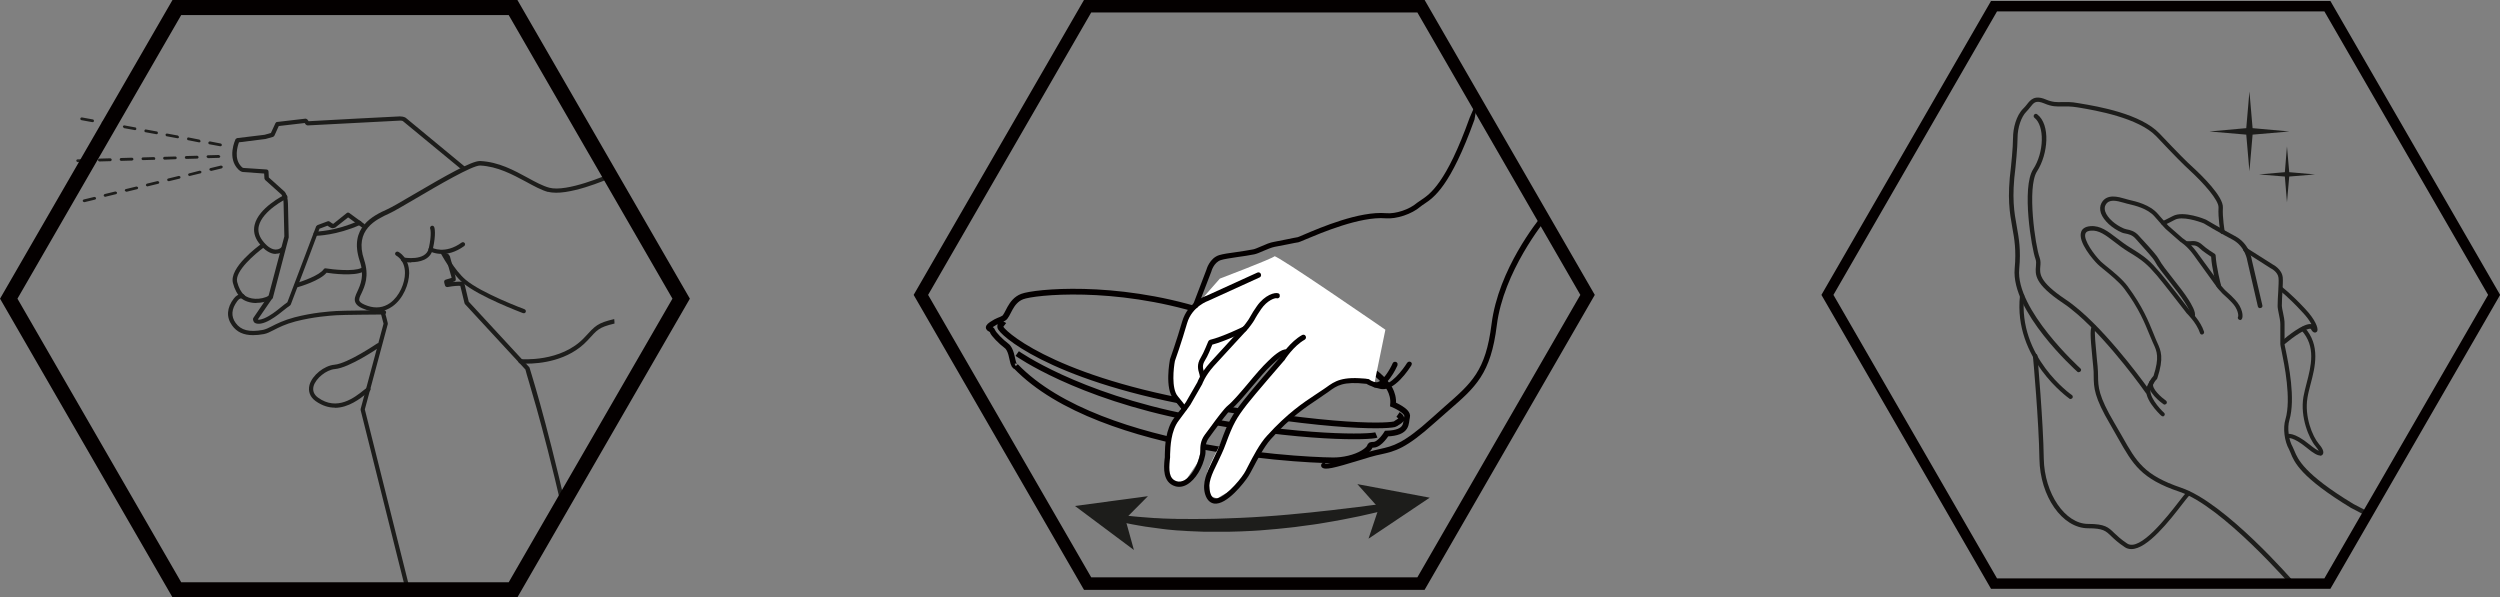 <?xml version="1.0" encoding="UTF-8"?>
<svg id="Capa_2" data-name="Capa 2" xmlns="http://www.w3.org/2000/svg" viewBox="0 0 165.82 39.62">
  <rect x="0" y="0" width="165.82" height="39.62" fill="#808080" stroke="none"/>
  <defs>
    <style>
      .cls-1, .cls-2, .cls-3, .cls-4, .cls-5 {
        fill: none;
      }

      .cls-2 {
        stroke-width: .69px;
      }

      .cls-2, .cls-3, .cls-4, .cls-5 {
        stroke: #040000;
      }

      .cls-3 {
        stroke-width: .83px;
      }

      .cls-5 {
        stroke-miterlimit: 10;
        stroke-width: .38px;
      }

      .cls-6 {
        fill: #1d1d1b;
      }

      .cls-7 {
        fill: #fff;
      }

      .cls-8 {
        fill: #040000;
      }
    </style>
  </defs>
  <g id="Capa_1-2" data-name="Capa 1">
    <g>
      <path class="cls-6" d="M74.44,34.17s.07,0,.19.02c.13.01.31.04.55.06.23.02.52.05.84.07.16.01.34.03.52.04.18,0,.38.02.58.03.2.01.41.01.63.02.11,0,.22,0,.33.01.11,0,.23,0,.34,0,.46.01.95,0,1.46,0,.51-.01,1.03-.01,1.56-.04.27-.01.53-.02.8-.03.27-.01.54-.03.81-.04.54-.03,1.08-.07,1.61-.11.53-.05,1.05-.08,1.55-.14.5-.05.99-.09,1.45-.15.46-.05.9-.09,1.3-.15.4-.05.77-.09,1.1-.13.33-.04.61-.08.85-.11.47-.06.74-.1.74-.1l.09.46s-.27.06-.73.17c-.23.05-.52.12-.84.19-.33.07-.69.14-1.1.22-.4.08-.84.15-1.3.23-.23.04-.47.08-.71.11-.24.03-.49.07-.75.1-.51.08-1.04.12-1.57.18-.27.03-.54.04-.81.07-.27.02-.54.05-.82.06-.55.03-1.09.05-1.64.06-.27,0-.54,0-.8,0-.27,0-.53,0-.78,0-.26-.01-.51-.02-.76-.03-.25,0-.49-.03-.72-.04-.12,0-.23-.02-.35-.02-.11-.01-.23-.02-.34-.03-.22-.02-.43-.04-.64-.07-.41-.05-.78-.1-1.11-.15-.33-.05-.62-.11-.86-.15-.24-.04-.42-.09-.54-.11-.12-.03-.19-.04-.19-.04l.08-.46Z"/>
      <polygon class="cls-1" points="72.14 .41 61.08 19.56 72.14 38.71 94.25 38.71 105.3 19.56 94.25 .41 72.14 .41"/>
      <polygon class="cls-6" points="71.3 33.56 75.21 36.48 74.64 34.42 76.14 32.91 71.3 33.56"/>
      <polygon class="cls-6" points="91.45 33.7 90.77 35.73 94.83 33.01 90.03 32.11 91.45 33.7"/>
      <path class="cls-5" d="M66.62,21.58s-.3-.23-.28.1c.02.32,3.18,3.29,12.71,5.05,9.53,1.77,13.32,1.54,13.51,1.38.19-.16.66-.28.17-.62M67.47,23.45s3.93,2.8,11.48,4.26c7.56,1.45,11.98,1.29,12.34,1.14M67.38,24.3s-.08.04-.17-.23c-.09-.27-.13-.9-.46-1.14-.33-.24-.87-.78-.92-.97-.05-.19-.5-.14-.06-.44.45-.3.5-.24.8-.41.3-.17.42-1.13,1.23-1.44.81-.31,6.1-.86,11.99.98,5.89,1.84,10.53,2.73,12.13,4.77,0,0,.56.58.48,1.41,0,0,1.04.43.93.82-.11.4.1,1.06-1.36,1.11,0,0-.45.73-.86.74-.4.01-.06.07-.52.42-.46.35-1.21.57-1.94.61-.74.05-15.6-.35-21.28-6.24Z"/>
      <path class="cls-7" d="M78.8,20.84l-.79,2.06-.41,2.1s.3,1.18.41,1.25c.11.07.41.63.41.63l-.73,1.58-.3,3.11s.54.36.65.43c.11.07.6-.12.6-.12,0,0,.59-.9.74-1.11.14-.21.54-1.91.54-1.91l1.27-1.6,2.84-2.97.68-.64.36.24-2.52,2.88-1.36,2.2s-1.23,2.33-1.14,2.5c.1.17.21,1.17.21,1.32,0,.16.49.27.49.27,0,0,.53-.37.73-.4.2-.02.98-1.01.98-1.01l1.72-2.79,1.4-1.14,1.9-1.54,1.79-.98,1.34-.08.54.36.74-3.61s-7.27-5.02-7.36-4.87c-.1.14-3.62,1.48-3.62,1.48l-2.07,2.35Z"/>
      <path class="cls-8" d="M102.55,14.44s0,.1-.03.14c-.06.07-2.8,3.43-3.24,7-.4,3.22-1.4,4.09-3.2,5.65-.28.25-.58.51-.91.8-1.93,1.74-2.65,1.9-3.55,2.1-.23.05-.46.1-.73.18l-.59.18c-1.9.58-2.43.71-2.63.5-.06-.07-.06-.18.01-.25.07-.06.18-.06.24.01.18.05,1.39-.33,2.27-.6l.58-.18c.29-.08.53-.14.76-.19.86-.19,1.54-.34,3.4-2.02.33-.29.63-.56.91-.81,1.79-1.56,2.7-2.35,3.09-5.44.46-3.67,3.08-6.87,3.31-7.17.06-.08.17-.09.24-.03.04.02.06.06.06.1"/>
      <path class="cls-8" d="M84.88,19.58s0,.07,0,.11c-.04.08-.14.12-.22.09-.1-.02-.6.13-1.01.72-.21.3-.29.45-.37.58-.1.19-.19.34-.49.72,0,.01-1.65,1.78-2.28,2.48-.59.66-.77,1.2-.77,1.2l-.78,1.36s-.16.24-.78,1.06c-.52.68-.55,1.74-.57,2.24,0,.08,0,.15,0,.2l-.02.18c-.06.65-.07,1.24.46,1.4.16.05.35.02.53-.08.45-.27.87-.98,1.02-1.73.01-.06.01-.13.01-.21,0-.26,0-.66.3-1.06.11-.15.23-.32.35-.47.48-.66.93-1.27,1.19-1.48.31-.25.82-.85,1.31-1.43.47-.57.97-1.15,1.35-1.51.25-.25.89-.85,1.23-.77.09.02.15.11.13.2-.02.1-.11.15-.2.14-.12-.01-.56.32-.92.68-.38.34-.86.92-1.33,1.47-.53.63-1.02,1.21-1.36,1.48-.22.18-.7.84-1.13,1.42-.12.16-.24.33-.35.48-.22.3-.23.6-.22.84,0,.11,0,.21-.02.29-.17.85-.65,1.63-1.19,1.95-.27.16-.55.2-.81.12-.83-.26-.75-1.24-.7-1.76l.02-.17s0-.11,0-.18c.01-.54.04-1.67.63-2.44.62-.81.77-1.03.77-1.03l.76-1.32s.2-.59.84-1.3c.63-.7,2.27-2.47,2.27-2.47.28-.36.36-.5.45-.67.08-.14.17-.3.39-.61.52-.74,1.2-.94,1.43-.84.05.02.08.07.09.12"/>
      <path class="cls-8" d="M93.64,24.1s0,.09-.02.12c-.12.19-1.16,1.85-2.12,1.56-.15-.03-.64-.17-.86-.32-1.56-.18-1.97.12-2.49.5-.06.04-.13.1-.2.14-.15.11-.32.21-.48.33-.84.56-1.88,1.24-3.18,2.7-.44.49-.9,1.37-1.21,1.96-.12.22-.21.4-.28.5-.25.39-1.43,1.93-2.27,1.81-.19-.03-.46-.16-.6-.63-.21-.75.12-1.44.51-2.24.18-.37.37-.76.53-1.2.5-1.39.74-1.78,1.48-2.73.45-.59,2.24-2.66,2.46-2.91.08-.12.67-1.03,1.46-1.47.08-.04.19-.02.23.07.05.08.02.19-.06.24-.75.42-1.34,1.35-1.34,1.36,0,.01-.02.03-.03.03-.06.07-1.96,2.26-2.45,2.89-.71.92-.93,1.3-1.42,2.64-.16.45-.37.86-.54,1.23-.38.77-.68,1.39-.49,1.99.1.36.26.38.32.39.51.07,1.54-1.05,1.93-1.66.06-.09.15-.26.26-.48.31-.6.78-1.51,1.26-2.02,1.34-1.48,2.4-2.19,3.25-2.75.17-.11.33-.22.48-.32.07-.04.13-.09.19-.13.57-.41,1.05-.77,2.79-.56.04,0,.08.02.1.05.07.07.45.21.75.29.6.18,1.47-.99,1.73-1.41.06-.08.16-.11.24-.06.04.02.07.07.08.11"/>
      <path class="cls-8" d="M83.64,18.21c.02.07-.02.16-.09.19l-3.4,1.55s-1.08.36-1.41,1.48c-.37,1.27-.8,2.5-.81,2.51-.09.46-.24,1.82.18,2.33.64.77.62.81.59.9-.04.09-.14.13-.23.1-.05-.02-.09-.06-.1-.11-.01-.04-.11-.18-.52-.67-.62-.74-.26-2.57-.25-2.65.01-.04.45-1.26.81-2.51.38-1.3,1.56-1.7,1.61-1.71l3.38-1.54c.09-.04.19,0,.23.09,0,0,0,.03.01.04"/>
      <path class="cls-8" d="M82.7,21.79c.01.07-.02.15-.09.19-.06.03-1.33.65-2.2.88-.08.21-.3.76-.49,1.05-.2.32-.13.54-.06.75.02.09.05.17.06.26,0,.1-.07.18-.16.19-.09,0-.17-.06-.18-.16,0-.05-.02-.11-.04-.18-.07-.24-.18-.59.1-1.04.21-.34.49-1.07.5-1.08.02-.05.06-.09.12-.11.83-.2,2.21-.87,2.22-.88.09-.04.19,0,.23.08,0,.02.01.03.01.04"/>
      <path class="cls-8" d="M98.05,6.47s.02-.04,0,0l-.25,1.46c-1.6,4.44-2.69,5.17-3.34,5.6-.09.06-.18.12-.25.18-.57.49-1.58.83-2.3.77-1.69-.14-4.31.98-5.29,1.39-.34.14-.44.19-.5.2-.1.01-.38.07-.68.13-.32.06-.65.13-.88.17-.22.04-.52.17-.78.28-.22.1-.44.19-.59.22-.35.07-.74.13-1.12.18-.45.07-.88.13-1.09.2-.47.15-.63.74-.63.75l-.9,2.34c-.03.09-.13.13-.22.1-.09-.03-.13-.13-.1-.22l.89-2.33s.2-.77.85-.97c.23-.07.66-.14,1.14-.2.38-.06.77-.11,1.11-.18.12-.02.31-.11.53-.2.27-.12.59-.26.86-.3.22-.04.55-.11.86-.17.32-.07.6-.12.71-.14.03,0,.21-.09.41-.17,1.1-.47,3.68-1.57,5.45-1.42.63.06,1.55-.25,2.04-.68.09-.07.18-.13.29-.2.57-.38,1.65-1.09,3.21-5.45l.58-1.34c.04-.09-.09-.04,0,0,.06.02-.01-.05,0,0"/>
      <path class="cls-8" d="M92.7,24.13s0,.07-.01.11c-.07.16-.72,1.59-1.52,1.46-.1-.02-.16-.1-.15-.2.02-.1.11-.16.2-.14.46.07,1-.91,1.15-1.26.04-.09.14-.13.23-.09.05.02.09.07.1.13"/>
      <polygon class="cls-1" points="72.14 .41 61.08 19.56 72.14 38.71 94.25 38.71 105.3 19.56 94.25 .41 72.14 .41"/>
      <polygon class="cls-3" points="94.25 .41 72.14 .41 61.08 19.56 72.14 38.71 94.25 38.71 105.3 19.56 94.25 .41"/>
    </g>
    <path class="cls-6" d="M18.3,16.84s-.05,0-.08,0c-.25-.02-.64-.17-1.06-.74-.28-.38-.37-.78-.27-1.19.27-1.13,1.9-1.94,1.97-1.98.07-.03.15,0,.19.07.04.07,0,.15-.06.19-.02,0-1.58.79-1.82,1.79-.08.33,0,.64.22.95.28.38.58.6.86.62.15.01.29-.03.4-.13.05-.06.14-.05.2,0,.05.06.05.15,0,.2-.15.14-.34.21-.54.21"/>
    <path class="cls-6" d="M17.01,20.1c-.42,0-.8-.13-1.02-.33-.24-.23-.43-.57-.54-1-.26-1.02,1.66-2.43,1.88-2.59.06-.04.15-.03.2.03.04.07.03.15-.03.2-.55.4-1.95,1.58-1.77,2.29.1.38.25.67.46.86.32.3,1.08.38,1.7.03.07-.04.16-.02.19.05.04.07.01.16-.05.19-.33.19-.69.26-1.02.26"/>
    <path class="cls-6" d="M16.78,22.23c-.63,0-1.08-.21-1.39-.65-.39-.54-.35-1.17.12-1.78.29-.38.61-.28.63-.28.07.02.11.1.09.18-.02.07-.1.12-.18.09,0,0-.15-.04-.31.18-.39.52-.43,1.01-.11,1.45.35.49.91.63,1.82.46.17-.04.36-.12.58-.24.33-.17.79-.4,1.5-.59,1.23-.32,2.3-.39,2.76-.42.33-.03,3.07-.05,3.18-.05h0c.08,0,.14.06.14.14,0,.07-.06.14-.14.14-.03,0-2.84.02-3.16.05-.45.03-1.5.1-2.71.41-.68.18-1.11.4-1.44.57-.25.13-.45.23-.66.27-.26.05-.49.07-.71.07"/>
    <path class="cls-6" d="M22.22,27.04c-.41,0-.84-.12-1.29-.44-.37-.27-.51-.65-.4-1.07.18-.64.97-1.28,1.66-1.34.88-.08,2.81-1.4,2.83-1.41.07-.04.15-.03.2.04.04.06.03.15-.04.2-.08.06-2.01,1.38-2.97,1.46-.57.05-1.26.61-1.41,1.13-.08.3.02.56.29.76,1.27.92,2.43,0,3.06-.51.08-.06.14-.11.2-.15.06-.05.15-.03.2.03.05.06.03.15-.03.2-.06.04-.12.09-.19.15-.44.35-1.21.96-2.12.96"/>
    <path class="cls-6" d="M19.69,19.06c-.06,0-.12-.04-.14-.1-.02-.08.02-.15.1-.18.41-.12,1.55-.52,1.82-.92.03-.05.09-.07.14-.06.48.08,1.84.22,2.34-.02.07-.04.16,0,.19.06.04.07,0,.15-.06.19-.61.3-2.05.12-2.42.06-.44.53-1.77.92-1.92.96-.02,0-.03,0-.04,0"/>
    <path class="cls-6" d="M34.74,20.77s-.03,0-.05,0c-.12-.05-2.91-1.09-3.99-2.01-.79-.68-1.43-1.9-1.46-1.95-.04-.07,0-.16.06-.19.07-.03.16-.01.19.06,0,.01.64,1.23,1.39,1.87,1.04.89,3.88,1.95,3.91,1.96.07.03.11.11.08.18-.02.06-.08.09-.14.09"/>
    <path class="cls-6" d="M20.94,15.64c-.08,0-.14-.06-.14-.14s.06-.14.14-.14c.02,0,1.32-.02,2.84-.71.07-.03.16,0,.19.07.03.07,0,.16-.07.19-1.58.71-2.9.73-2.96.73"/>
    <path class="cls-6" d="M36.35,12.72c1.26.35,3.99-.85,4.08-.89.32-.09.05-.06.34-.08,0-.09,0-.19,0-.28-.32.02-.08,0-.43.1-.03.01-2.74,1.2-3.91.88-.44-.12-.92-.38-1.43-.66-.9-.49-1.92-1.05-3.15-1.11h-.02c-.56,0-2.25.96-4.4,2.22-.78.46-1.45.85-1.74.98-.9.41-2.58,1.18-1.83,3.43.33.97.05,1.57-.15,2.01-.13.28-.24.51-.14.74.09.2.3.35.72.49.62.22,1.22.14,1.73-.22.73-.51,1.11-1.5,1.12-2.21,0-1.05-.7-1.41-.73-1.42-.07-.03-.15,0-.19.07-.04.07,0,.15.07.19,0,0,.58.29.57,1.16,0,.64-.35,1.52-.99,1.98-.44.31-.94.37-1.48.19-.32-.11-.5-.22-.55-.33-.05-.12.03-.29.14-.51.21-.46.53-1.14.17-2.22-.67-2,.8-2.67,1.67-3.07.31-.14.98-.54,1.77-1,1.48-.87,3.72-2.18,4.25-2.18h.01c1.16.06,2.15.6,3.03,1.07.53.29,1.02.56,1.49.69"/>
    <path class="cls-6" d="M40.75,21.16c-1.14.27-1.26.44-1.98,1.22-1.56,1.68-4.21,1.44-4.24,1.44-.08-.02-.15.05-.15.13,0,.08.05.15.12.15.03,0,.19.02.44.02.85,0,2.76-.17,4.03-1.54.66-.71.71-.86,1.79-1.12,0-.1-.01-.2-.02-.29"/>
    <path class="cls-6" d="M27.28,17.41c-.3,0-.54-.05-.56-.05-.08-.02-.13-.09-.11-.17.01-.08.09-.12.16-.11.02,0,1.48.27,1.67-.61.21-.95.1-1.3.09-1.31-.02-.07.02-.15.09-.18.07-.03.15.01.18.08.02.04.14.43-.09,1.46-.16.73-.9.87-1.43.87"/>
    <path class="cls-6" d="M29.3,16.84c-.48,0-.78-.17-.81-.18-.07-.04-.09-.13-.05-.19.04-.07.13-.09.19-.05.04.02.88.47,1.99-.33.07-.05.15-.03.2.03.05.06.03.15-.03.2-.58.42-1.1.53-1.5.53"/>
    <path class="cls-6" d="M13.99,11.33s-.09-.02-.1-.07c-.01-.05.02-.1.07-.11l.7-.17s.1.02.11.07c.01.05-.02.1-.07.12l-.7.17h0ZM12.59,11.68s-.09-.02-.11-.07c-.01-.05.02-.1.07-.11l.7-.18s.1.02.11.07c.01.05-.02.1-.07.11l-.7.17h0ZM11.19,12.02s-.09-.02-.1-.07c-.01-.05.02-.1.07-.11l.7-.17s.1.01.11.07c.01.05-.02.1-.07.11l-.7.17h0ZM9.79,12.37s-.09-.02-.11-.07c-.01-.05.02-.1.07-.12l.7-.17s.1.02.11.07c.01.05-.02.1-.07.11l-.7.17h0ZM8.39,12.72s-.09-.03-.11-.07c-.01-.05.02-.1.07-.11l.7-.17s.1.02.11.07c.01.05-.02.1-.07.11l-.7.17h0ZM6.99,13.06s-.09-.02-.11-.07c-.01-.05.02-.1.07-.12l.7-.17s.1.02.11.07c.01.05-.02.1-.07.11l-.7.17h0ZM5.59,13.41s-.09-.02-.1-.07c-.01-.05.02-.1.07-.11l.7-.17s.1.02.11.07c.01.05-.02.1-.07.11l-.7.17h-.01Z"/>
    <path class="cls-6" d="M6.14,8.1h-.03s-.71-.13-.71-.13c-.05-.01-.08-.06-.07-.11.01-.05.06-.08.11-.07l.71.13c.05,0,.09.06.08.11,0,.04-.04.07-.08.07M7.56,8.37h-.03s-.71-.13-.71-.13c-.05,0-.08-.06-.07-.11,0-.05.06-.08.11-.07l.71.14c.05,0,.08.06.07.11,0,.04-.04.07-.08.08M8.97,8.63h-.03l-.71-.13s-.08-.06-.08-.11c.01-.05.06-.08.11-.07l.71.13c.05,0,.08.06.07.11,0,.04-.04.07-.08.07M10.39,8.9h-.03s-.71-.13-.71-.13c-.05,0-.08-.06-.07-.11.01-.05.06-.09.11-.07l.71.13c.05,0,.08.06.07.11,0,.04-.04.07-.08.07M11.8,9.17h-.03s-.71-.13-.71-.13c-.05,0-.08-.06-.08-.11.01-.05.06-.08.11-.07l.71.13s.08.06.07.11c0,.04-.04.07-.08.07M13.22,9.44h-.03s-.71-.14-.71-.14c-.05,0-.08-.06-.07-.11,0-.05.06-.09.11-.07l.71.14s.08.06.07.11c0,.04-.04.07-.08.08M14.63,9.7h-.03s-.71-.13-.71-.13c-.05-.01-.08-.06-.07-.11.01-.05.06-.08.11-.08l.71.14c.05.01.08.06.07.11,0,.04-.04.07-.08.07"/>
    <path class="cls-6" d="M5.88,10.73h0l-.72.02c-.05,0-.09-.04-.1-.09,0-.05.04-.09.09-.09l.72-.02c.05,0,.09.03.1.09,0,.05-.04.09-.08.09M7.32,10.69h0s-.72.02-.72.02c-.05,0-.09-.04-.1-.09,0-.05.05-.1.09-.1l.72-.02c.05,0,.09.04.1.09,0,.05-.04.09-.08.1M8.76,10.65h0l-.72.02c-.05,0-.09-.04-.1-.09,0-.05.04-.1.09-.1l.72-.02c.05,0,.09.04.1.09,0,.05-.03.09-.08.09M10.2,10.6h0l-.72.02c-.05,0-.09-.04-.09-.09,0-.05.04-.09.09-.09l.72-.02c.05,0,.09.04.1.09,0,.05-.03.09-.08.1M11.64,10.56h0l-.72.03c-.05,0-.09-.04-.1-.09,0-.05.04-.1.09-.1l.72-.02c.05,0,.09.04.09.09,0,.05-.03.09-.08.09M13.08,10.52h0l-.72.02c-.05,0-.1-.04-.1-.09,0-.05.04-.1.09-.1l.72-.02c.05,0,.09.04.1.09,0,.05-.03.09-.08.1M14.52,10.47h0l-.72.02s-.09-.04-.1-.09c0-.05.04-.1.09-.1l.72-.02s.09.04.1.09c0,.05-.04.09-.08.1"/>
    <path class="cls-6" d="M30.64,18.69s-.17-.03-.62.02l.11-.04c.07-.02.11-.08.1-.15l-.02-.17-.37-1.35c-.03-.06-.08-.14-.16-.18l-.35-.12s.05.07.07.14c.01.04.02.09.03.13.01.07.07.12.13.1.01,0,.02.02.02.02l.37,1.31v.03s-.39.12-.39.12c-.07.02-.11.09-.1.16,0,0,.02.12.06.23.02.07.09.1.16.1.44-.08.71-.09.85-.08l.28,1.15s.02.04.03.06l4.01,4.34c.14.61,1.01,3.09,2.46,9.39.1,0,.2.01.3.02-1.5-6.53-2.45-9.37-2.48-9.51,0-.02-.02-.05-.03-.06l-4.01-4.34-.29-1.22c-.01-.05-.06-.1-.12-.11"/>
    <path class="cls-6" d="M24.2,27.15l1.52-5.65s0-.05,0-.07c0-.03-.15-.59-.25-.94l-.27.07c.08.3.2.78.24.91l-1.52,5.66s0,.05,0,.07l2.99,11.94c.1,0,.19,0,.29,0l-3-11.98Z"/>
    <path class="cls-6" d="M22.11,15.13s.09-.02.12-.03c.07-.05.63-.5.86-.68l.95.69.16-.23-1.03-.75c-.05-.04-.12-.04-.17,0-.31.25-.78.62-.9.72-.05-.02-.15-.08-.23-.15-.04-.03-.09-.04-.14-.02l-.67.25s-.07.05-.09.08c-.02.04-1.61,4.27-1.91,5.04-.13.09-.28.21-.43.33-.33.27-.71.57-1.12.74-.31.12-.38.08-.41.07l.99-1.44s.02-.03.02-.04l1.04-3.96s0-.03,0-.04c0,0-.03-1.6-.05-2.21-.02-.65-.25-.82-.27-.83l-1-.9-.02-.4c0-.07-.07-.13-.14-.13l-1.52-.1s-.06,0-.13-.08c-.53-.52-.26-1.37-.17-1.62l1.76-.22.5-.14s.07-.04.09-.08l.29-.64,1.72-.2.07.1s.08.06.12.06c.06,0,5.89-.31,6.14-.32.13,0,.18.03.18.03l3.82,3.15.3-.12-3.92-3.24s-.12-.1-.4-.1h0c-.22,0-5.33.28-6.05.32l-.08-.11s-.08-.07-.13-.06l-1.88.22c-.05,0-.09.04-.11.08l-.3.65-.42.12-1.82.22s-.09.04-.11.08c-.02.05-.58,1.25.2,2.01.15.15.29.16.3.16l1.4.1.02.33s.02.07.05.1l1.06.95s.15.12.16.61c.02.56.04,2,.05,2.18l-1.04,3.92-1.01,1.48s-.02.04-.03.07c0,.02,0,.13.08.23.09.09.32.16.73,0,.45-.18.85-.5,1.2-.78.16-.13.32-.25.45-.34.02-.02.04-.04.05-.07.24-.6,1.7-4.49,1.9-5.02l.53-.2c.1.07.24.17.36.17"/>
    <polygon class="cls-1" points="11.73 .5 .58 19.81 11.73 39.12 34.03 39.12 45.18 19.81 34.03 .5 11.73 .5"/>
    <polygon class="cls-4" points="34.03 .5 11.73 .5 .58 19.81 11.73 39.12 34.03 39.12 45.18 19.81 34.03 .5"/>
    <path class="cls-6" d="M141.37,36.42c-.16,0-.31-.04-.44-.13-.44-.29-.69-.53-.89-.72-.37-.36-.54-.53-1.54-.53-1.71,0-3.19-2.11-3.23-4.61-.03-2.4-.42-6.76-.43-6.8,0-.08.05-.15.14-.16.08-.02.15.05.16.13,0,.05.39,4.41.42,6.82.04,2.31,1.41,4.33,2.94,4.33,1.12,0,1.34.22,1.74.61.19.18.43.41.85.69.85.56,2.67-1.79,3.45-2.8.5-.64.55-.71.69-.64.07.04.1.12.07.19-.02.03-.05.06-.09.07-.07.06-.26.31-.45.55-.84,1.09-2.32,3-3.39,3"/>
    <path class="cls-6" d="M137.34,26.47s-.06,0-.08-.03c-.04-.03-3.73-2.63-3.28-6.82,0-.08.08-.14.16-.13.07,0,.14.08.12.16-.43,4.02,3.12,6.53,3.16,6.55.07.04.08.14.04.2-.03.04-.07.06-.12.06"/>
    <path class="cls-6" d="M137.88,24.69s-.07,0-.1-.04c-.18-.16-4.41-4-4.15-6.84.11-1.24-.02-1.96-.16-2.73-.17-.96-.35-1.95-.09-3.99,0,0,.14-1.3.14-1.94s.21-1.49.68-1.95c.09-.08.16-.18.23-.26.25-.32.51-.66,1.27-.34.45.19.73.18,1.08.17.28,0,.6-.02,1.06.07l.12.02c1.21.2,4.04.69,5.28,2,1.29,1.36,1.78,1.85,2.19,2.22.62.57,2.05,1.96,2.01,2.69-.04.67.12,1.57.12,1.58,0,.08-.04.15-.12.17-.08.02-.15-.04-.17-.12,0-.04-.16-.94-.12-1.64.02-.47-.95-1.58-1.92-2.47-.41-.38-.91-.87-2.2-2.24-1.18-1.24-4.05-1.73-5.12-1.91l-.12-.02c-.43-.07-.73-.06-1-.06-.37.01-.69.02-1.2-.2-.56-.23-.69-.06-.93.25-.08.1-.15.19-.25.29-.35.35-.59,1.07-.59,1.75s-.14,1.92-.14,1.98c-.26,2-.08,2.96.09,3.9.14.79.28,1.54.16,2.81-.25,2.69,4.02,6.56,4.06,6.6.06.05.06.14,0,.2-.03.03-.07.04-.1.04"/>
    <path class="cls-6" d="M153.88,30.21c-.15,0-.4-.11-.89-.52-.9-.74-1.23-.63-1.23-.63-.07.04-.16.01-.19-.06-.03-.07,0-.16.07-.19.07-.04.5-.18,1.54.67.33.27.52.38.62.43-.03-.07-.1-.17-.2-.29-.46-.54-1.04-1.96-.82-3.29.05-.29.13-.58.21-.9.3-1.15.64-2.45-.34-3.52-.05-.06-.05-.15,0-.21.06-.05.15-.05.2.01,1.08,1.19.71,2.63.4,3.79-.08.32-.16.61-.2.88-.21,1.25.33,2.56.75,3.06.17.19.42.54.24.73-.04.04-.09.06-.17.06"/>
    <path class="cls-6" d="M151.49,22.82s-.08-.02-.11-.05c-.05-.06-.04-.15.02-.2.23-.2,1.4-1.17,1.91-1.07-.11-.21-.3-.49-.62-.82-.95-1.03-1.47-1.4-1.47-1.4-.06-.04-.08-.14-.04-.2.05-.06.14-.08.2-.03.02.02.54.39,1.52,1.44.64.68.89,1.27.8,1.47-.02.05-.1.1-.15.1-.11,0-.19-.08-.28-.25-.29-.07-1.17.54-1.7.99-.03.02-.06.03-.09.03"/>
    <path class="cls-6" d="M152.13,38.95s-.08-.01-.11-.05c-.05-.06-4.61-5.32-7.45-6.28-2.56-.86-3.1-1.82-4.08-3.55-.16-.27-.32-.56-.5-.88-1.1-1.86-1.11-2.47-1.12-3.24,0-.19,0-.4-.03-.63l-.05-.51c-.16-1.64-.18-2.1.03-2.22.07-.04.15-.02.2.05.04.07.02.16-.05.2-.07.14.04,1.18.11,1.95l.05.5c.02.25.03.45.03.65.01.73.02,1.31,1.08,3.11.18.32.35.61.51.88.97,1.72,1.46,2.58,3.92,3.42,2.91.98,7.38,6.12,7.58,6.36.05.06.04.15-.02.2-.03.03-.06.04-.09.04"/>
    <path class="cls-6" d="M142.45,26.13s-.09-.02-.12-.06c-.02-.04-2.32-3.3-4.53-5.22-.34-.29-.66-.55-.97-.75-1.9-1.27-1.84-1.89-1.79-2.45.01-.17.03-.31-.03-.47-.25-.65-.94-4.75-.15-5.96.73-1.12.76-2.88.08-3.41-.06-.05-.07-.14-.02-.2.05-.07.14-.08.2-.03.9.69.73,2.64-.01,3.79-.68,1.06-.1,4.99.17,5.7.08.22.07.42.05.6-.04.47-.1,1,1.66,2.18.32.21.65.47,1,.77,2.24,1.94,4.55,5.23,4.58,5.26.04.07.03.16-.04.2-.03.02-.05.03-.08.03"/>
    <path class="cls-6" d="M148.58,21.22s-.06,0-.09-.03c-.06-.04-.08-.13-.04-.19.03-.08,0-.51-.42-.94-.21-.22-.32-.32-.41-.4-.13-.11-.24-.21-.51-.52,0,0-1.18-1.64-1.64-2.27-.44-.59-.85-.83-.85-.83l-.98-.86s-.17-.17-.73-.82c-.47-.54-1.32-.73-1.73-.83-.07-.01-.12-.03-.16-.04l-.14-.04c-.52-.15-1-.26-1.22.14-.07.12-.08.28-.02.45.14.41.65.87,1.24,1.12.05.02.11.03.17.05.22.04.54.11.81.42.1.12.22.24.33.36.46.5.88.97,1.01,1.21.15.3.56.81.95,1.31.38.48.77.98,1,1.35.16.25.54.86.42,1.13-.03.07-.11.1-.19.07-.07-.03-.11-.11-.08-.18.03-.09-.17-.51-.41-.86-.22-.36-.61-.85-.98-1.33-.42-.53-.82-1.03-.98-1.35-.11-.21-.57-.71-.97-1.16-.11-.12-.22-.25-.33-.37-.21-.23-.45-.28-.65-.32-.09-.01-.17-.04-.23-.06-.66-.28-1.22-.8-1.4-1.29-.08-.25-.07-.48.04-.68.35-.64,1.13-.4,1.55-.28l.14.04s.09.02.15.04c.44.1,1.36.31,1.89.92.55.64.71.8.71.8l.95.83s.45.26.92.9c.47.63,1.64,2.26,1.64,2.26.24.29.35.37.47.48.1.09.22.19.43.42.52.55.57,1.14.45,1.3-.03.04-.07.06-.11.06"/>
    <path class="cls-6" d="M143.45,27.61s-.07-.01-.1-.04c-.14-.13-1.32-1.26-.92-1.99.05-.12.25-.5.41-.65.4-1.24.22-1.63,0-2.11-.03-.06-.06-.12-.08-.18-.06-.14-.12-.3-.19-.45-.32-.78-.7-1.74-1.67-3.04-.33-.44-.97-.96-1.4-1.31-.16-.13-.29-.24-.36-.31-.28-.27-1.34-1.48-1.1-2.15.05-.16.21-.35.62-.38.65-.05,1.15.34,1.74.79.28.21.56.43.89.63,1.05.64,1.33.9,1.98,1.66.4.46,1.8,2.27,1.96,2.49.09.08.73.72.96,1.43.02.07-.02.15-.09.18-.08.03-.16-.01-.18-.09-.22-.68-.88-1.31-.89-1.32-.01,0-.02-.02-.02-.03-.05-.06-1.52-1.97-1.95-2.47-.63-.73-.9-.98-1.92-1.59-.34-.21-.64-.44-.91-.65-.56-.43-1.02-.78-1.54-.73-.31.02-.35.15-.37.2-.15.41.6,1.43,1.03,1.85.06.06.19.16.34.29.44.35,1.1.89,1.44,1.36.99,1.34,1.38,2.32,1.7,3.11.06.15.12.3.18.44.02.06.05.12.08.18.24.53.45.99,0,2.36-.01.03-.03.06-.05.08-.07.04-.24.33-.36.57-.25.46.56,1.37.86,1.64.06.06.06.15,0,.2-.03.03-.07.05-.1.05"/>
    <path class="cls-6" d="M149.9,20.44c-.06,0-.12-.04-.14-.11l-.7-3.03s-.12-.94-.97-1.4c-.97-.51-1.9-1.07-1.91-1.08-.36-.15-1.45-.5-1.93-.24-.73.39-.76.37-.84.33-.07-.04-.08-.13-.04-.2.02-.03.06-.06.11-.07.03,0,.16-.06.64-.31.71-.38,2.14.21,2.2.24.03.01.95.57,1.91,1.08,1,.52,1.12,1.55,1.13,1.6l.7,3.01c.02.08-.03.15-.11.17,0,0-.02,0-.03,0"/>
    <path class="cls-6" d="M147.15,19.08c-.06,0-.12-.05-.14-.11-.01-.05-.31-1.19-.35-1.94-.15-.1-.57-.37-.77-.57-.23-.22-.42-.19-.6-.18-.08,0-.15.01-.22,0-.08-.01-.14-.08-.13-.16,0-.08.07-.13.16-.12.04,0,.09,0,.16,0,.21-.02.51-.05.83.25.24.23.79.58.8.58.04.02.06.07.07.11.03.71.34,1.94.35,1.95.02.08-.03.15-.1.17-.01,0-.03,0-.04,0"/>
    <path class="cls-6" d="M157.08,34.27s-.06,0-.08-.03l-1.06-.55c-3.36-2.04-3.77-3.05-4.01-3.65-.04-.09-.07-.16-.1-.23-.31-.54-.42-1.42-.24-2,.4-1.35-.08-3.67-.26-4.54-.06-.3-.08-.39-.08-.44,0-.08,0-.32,0-.58s0-.56,0-.75c0-.19-.05-.45-.1-.68-.04-.19-.08-.39-.08-.52,0-.3.02-.63.04-.95.02-.38.04-.74.02-.92-.04-.4-.5-.63-.51-.63l-1.76-1.12c-.07-.04-.09-.13-.05-.2.04-.07.13-.09.2-.04l1.75,1.11s.59.29.65.85c.02.2,0,.56-.02.96-.02.31-.04.64-.04.93,0,.1.04.27.08.46.05.24.11.52.1.75,0,.18,0,.47,0,.73s0,.51,0,.6c0,.02.03.19.07.36.2.97.67,3.26.25,4.68-.15.5-.05,1.31.22,1.78.04.08.08.17.12.27.22.53.62,1.52,3.91,3.51l1.07.56c.06.05.08.14.04.2-.03.04-.07.06-.12.06"/>
    <path class="cls-6" d="M143.58,26.84s-.05,0-.08-.03c-.12-.08-1.18-.85-.94-1.48.03-.08.11-.11.18-.09.08.03.11.11.08.19-.13.36.58.96.84,1.14.07.05.08.14.04.2-.03.04-.07.06-.12.06"/>
    <polygon class="cls-1" points="132.26 .41 121.21 19.56 132.26 38.71 154.37 38.71 165.43 19.56 154.37 .41 132.26 .41"/>
    <polygon class="cls-7" points="155.16 37.23 155.23 37.23 155.23 37.22 155.16 37.23"/>
    <polygon class="cls-6" points="148.99 8.5 146.55 8.72 148.99 8.93 149.2 11.36 149.41 8.93 151.85 8.72 149.41 8.5 149.2 6.07 148.99 8.5"/>
    <polygon class="cls-6" points="151.55 11.42 149.84 11.57 151.55 11.71 151.69 13.42 151.84 11.71 153.55 11.57 151.84 11.42 151.69 9.71 151.55 11.42"/>
    <polygon class="cls-2" points="154.37 .41 132.26 .41 121.21 19.56 132.26 38.71 154.37 38.71 165.43 19.56 154.37 .41"/>
  </g>
</svg>